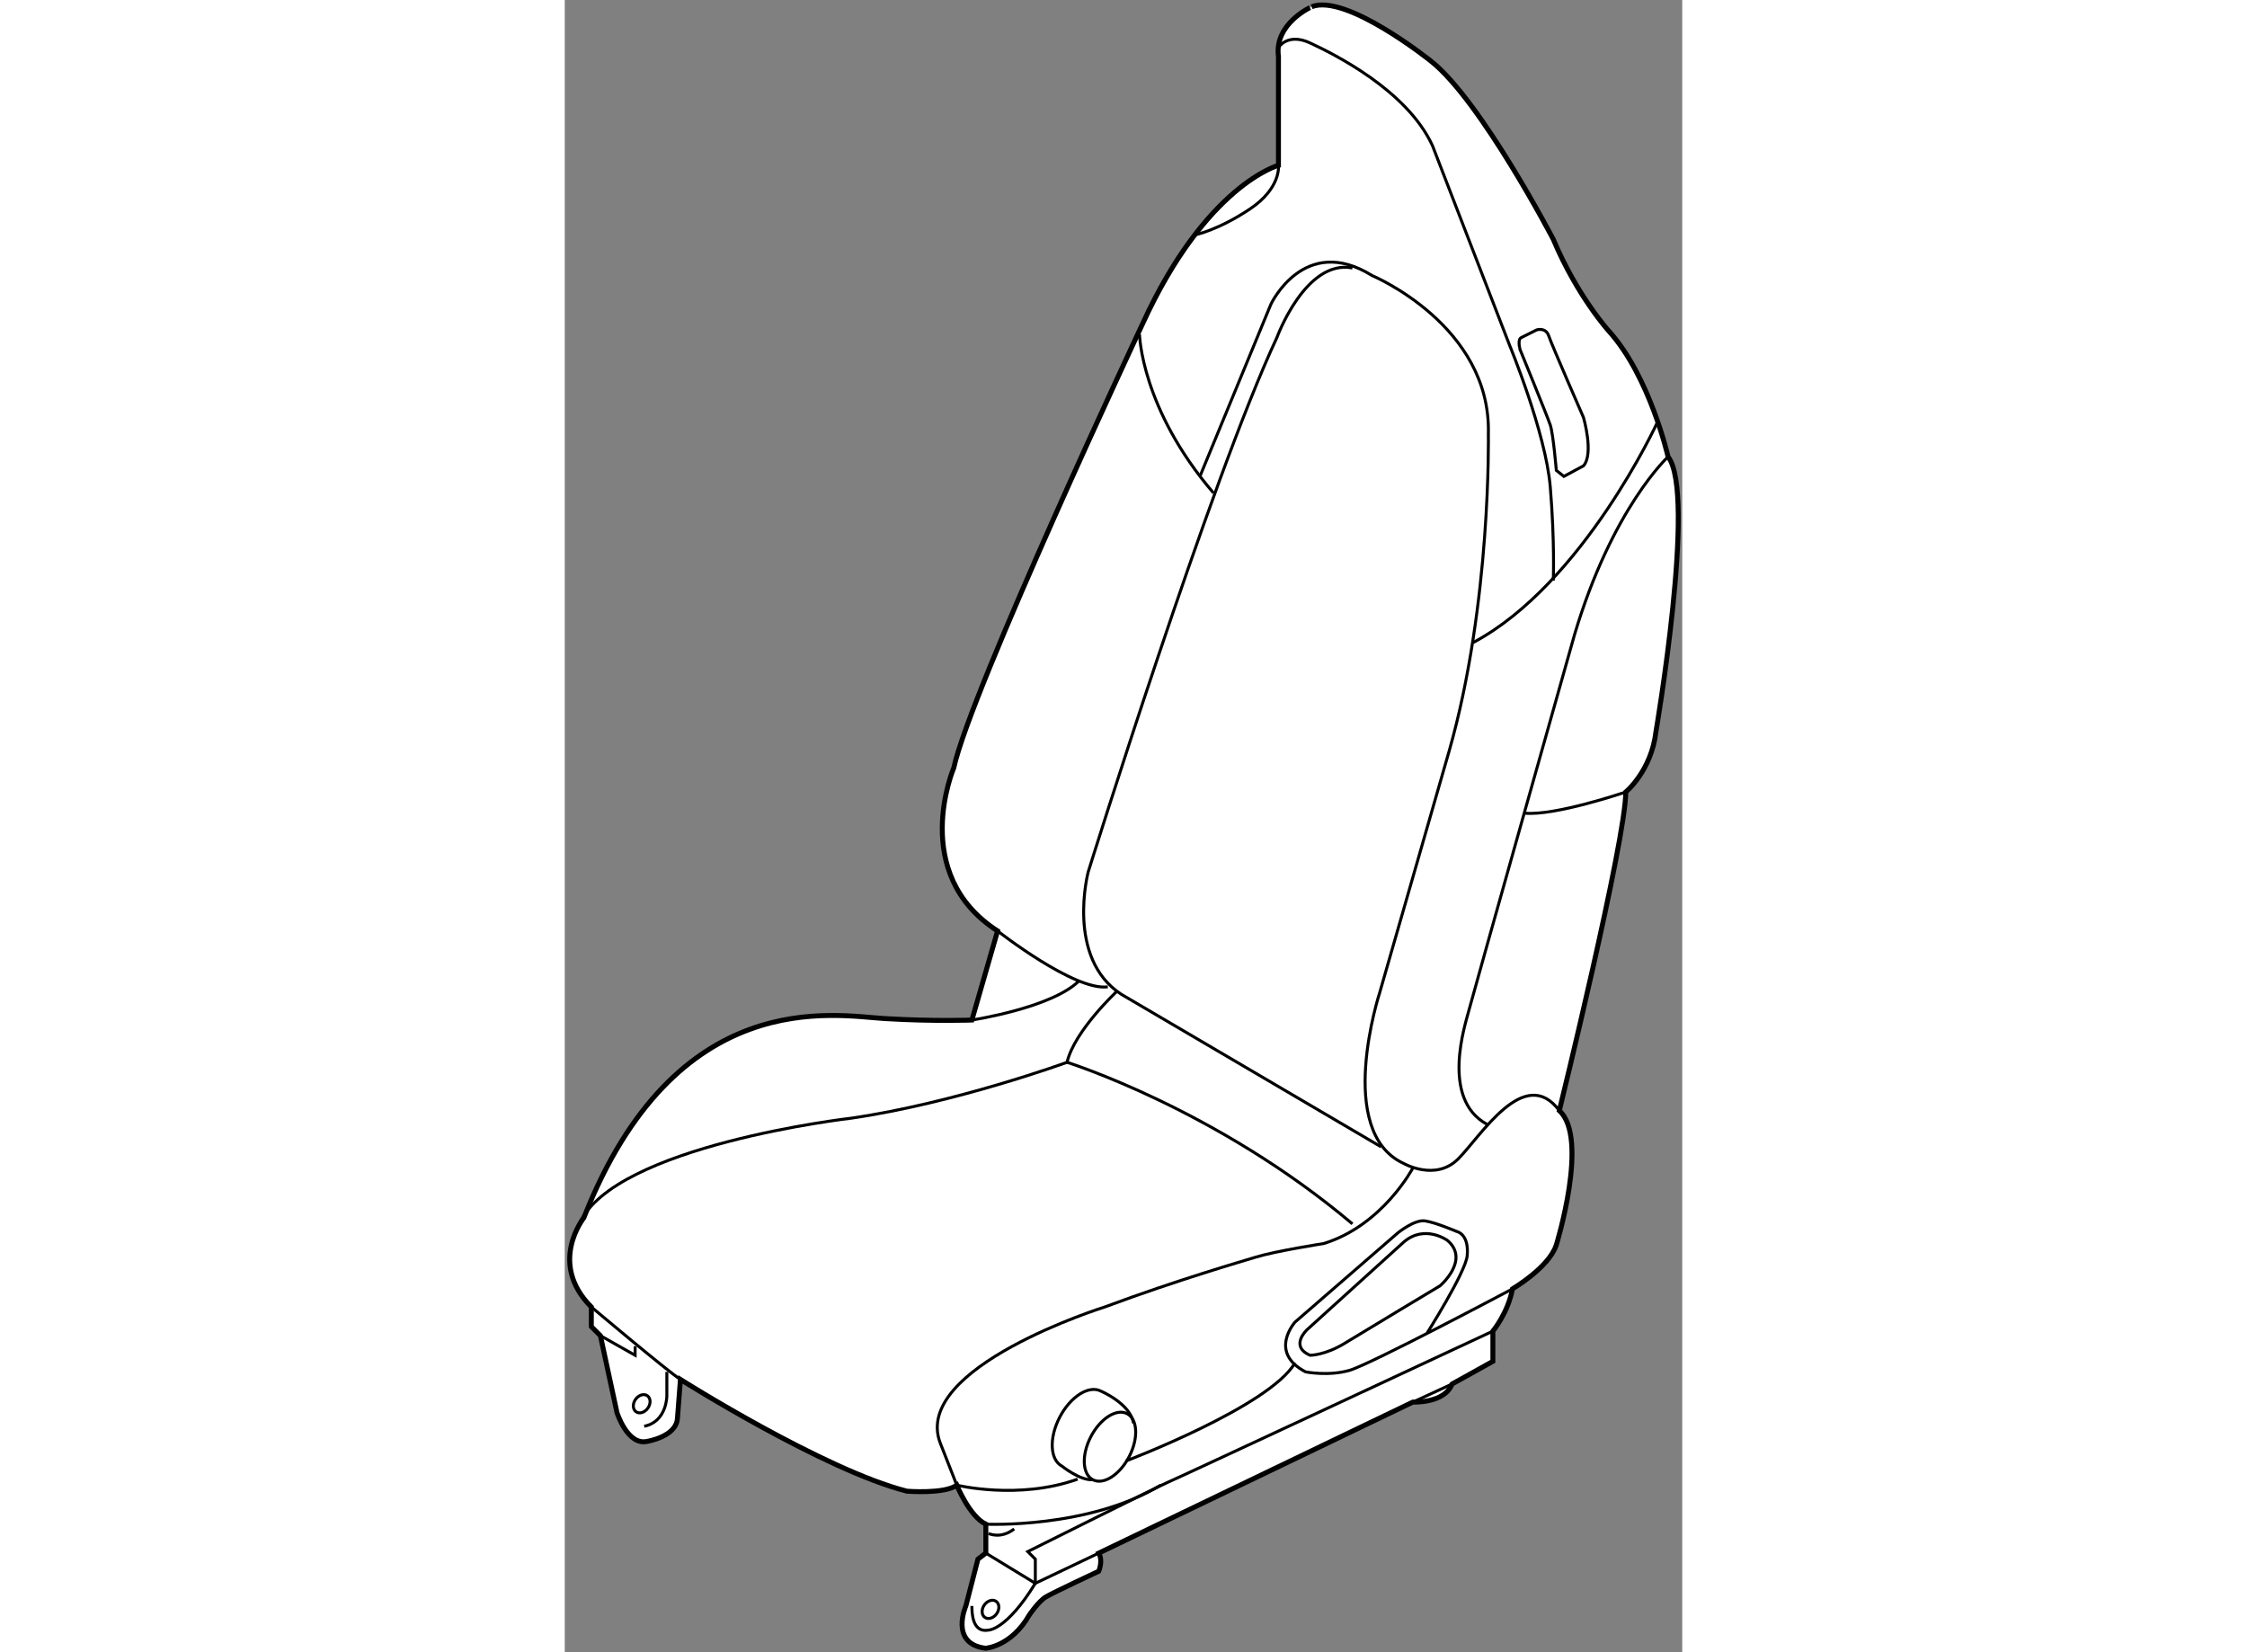 <?xml version="1.0" encoding="utf-8"?>
<!-- Generator: Adobe Illustrator 15.1.0, SVG Export Plug-In . SVG Version: 6.00 Build 0)  -->
<!DOCTYPE svg PUBLIC "-//W3C//DTD SVG 1.1//EN" "http://www.w3.org/Graphics/SVG/1.1/DTD/svg11.dtd">
<svg version="1.1" xmlns="http://www.w3.org/2000/svg" xmlns:xlink="http://www.w3.org/1999/xlink" x="0px" y="0px" width="244.8px"
	 height="180px" viewBox="58.446 6.988 112.839 166.831" enable-background="new 0 0 244.8 180" xml:space="preserve">
    
<rect x="58.446" y="6.988" width="112.839" height="166.831" fill="#808080" stroke="none"/>
    
<g><path fill="#FFFFFF" stroke="#000000" stroke-width="0.5" d="M130.512,12.701V23.68c0,0-7.318,1.982-13.723,16.011
			c0,0-17.383,37.053-19.061,44.83c0,0-4.574,10.674,4.422,16.469l-2.593,8.996c0,0-3.812,0.151-8.844-0.151
			c-5.032-0.306-21.044-3.508-30.345,20.127c0,0-3.659,4.575,0.762,8.998v1.98l0.915,0.915l1.677,7.777c0,0,1.067,3.354,3.05,2.897
			c0,0,2.897-0.458,3.05-2.288l0.305-3.964c0,0,14.486,9.148,22.873,11.283c0,0,3.812,0.305,5.032-0.61c0,0,1.284,3.152,2.933,3.941
			v2.92l-0.798,0.611l-1.22,4.727c0,0-1.676,3.813,1.983,4.27c0,0,2.592-0.153,4.422-3.355c0,0,0.915-1.372,1.677-1.829
			c0.762-0.457,5.337-2.593,5.337-2.593s0.457-1.067,0-1.83l31.715-15.247c0,0,3.204,0.152,3.966-1.83l4.117-2.287v-3.05
			c0,0,1.524-1.83,1.981-4.27c0,0,3.66-2.135,4.422-4.423c0,0,3.355-10.825,0.306-13.57c0,0,6.709-27.295,6.709-32.175
			c0,0,2.593-2.134,3.05-6.099c0,0,4.117-24.092,1.221-27.752c0,0-1.831-8.082-5.948-12.656c0,0-3.202-3.507-5.642-9.302
			c0,0-7.319-14.028-12.351-17.992c0,0-8.539-6.862-12.046-5.49C133.867,7.668,130.056,9.347,130.512,12.701z"></path><path fill="none" stroke="#000000" stroke-width="0.3" d="M130.511,11.786c0,0,0.915-1.525,3.202-0.458
			c2.288,1.067,9.759,4.727,12.352,10.369l7.776,20.127c0,0,3.66,8.844,4.118,14.334c0.458,5.489,0.305,9.454,0.305,9.454"></path><path fill="none" stroke="#000000" stroke-width="0.3" d="M130.512,23.68c0,0,0.306,2.286-2.896,4.422
			c-3.203,2.135-5.49,2.592-5.49,2.592"></path><path fill="none" stroke="#000000" stroke-width="0.3" d="M116.483,40.757c0,0,0.152,7.472,7.472,16.011"></path><path fill="none" stroke="#000000" stroke-width="0.3" d="M155.062,41.062l1.524-0.762c0,0,0.915-0.305,1.221,0.61
			c0.305,0.915,3.507,8.234,3.507,8.234s1.067,3.66,0,4.88l-1.982,1.067l-0.763-0.609c0,0-0.305-3.66-0.609-4.575
			c-0.306-0.915-3.051-7.624-3.051-7.624S154.604,41.215,155.062,41.062z"></path><path fill="none" stroke="#000000" stroke-width="0.3" d="M137.983,34.048c-4.728-0.915-7.624,7.014-7.624,7.014
			c-6.709,14.334-19.061,53.98-19.061,53.98s-2.288,8.692,3.355,12.351l26.227,15.401"></path><path fill="none" stroke="#000000" stroke-width="0.3" d="M122.583,55.091l7.167-17.383c0,0,3.354-7.167,10.215-2.897
			c0,0,12.047,5.032,11.742,16.012c0,0,0.305,17.077-3.965,32.021l-7.014,24.398c0,0-4.575,14.028,2.439,17.23
			c0,0,3.202,1.829,5.488-0.458c2.288-2.287,6.71-9.605,10.218-4.879"></path><path fill="none" stroke="#000000" stroke-width="0.3" d="M168.786,49.602c0,0-7.473,16.316-18.604,22.263"></path><path fill="none" stroke="#000000" stroke-width="0.3" d="M169.854,53.109c0,0-5.643,5.185-9.455,17.994
			c0,0-10.369,36.749-10.674,37.968c-0.305,1.221-2.897,8.844,1.83,11.436"></path><path fill="none" stroke="#000000" stroke-width="0.3" d="M165.583,86.96c0,0-7.166,2.44-10.217,2.136"></path><path fill="none" stroke="#000000" stroke-width="0.3" d="M102.15,100.989c0,0,7.775,6.1,11.13,5.642"></path><path fill="none" stroke="#000000" stroke-width="0.3" d="M99.558,109.985c0,0,8.082-1.221,10.826-3.965"></path><path fill="none" stroke="#000000" stroke-width="0.3" d="M114.196,107.089c0,0-4.271,3.964-5.033,7.165
			c0,0-11.284,4.118-21.805,5.644c0,0-23.941,2.743-27.447,10.673"></path><path fill="none" stroke="#000000" stroke-width="0.3" d="M109.164,114.254c0,0,15.096,4.728,28.82,16.316"></path><path fill="none" stroke="#000000" stroke-width="0.3" d="M144.082,124.929c0,0-3.05,5.795-8.997,7.624c0,0-4.878,0.762-6.86,1.373
			c-1.116,0.343-7.834,2.273-15.249,5.032c0,0-19.518,6.098-16.621,13.723l1.678,4.27c0,0,6.252,1.525,12.199-0.608"></path><path fill="none" stroke="#000000" stroke-width="0.3" d="M61.131,138.959c0,0,7.778,6.555,8.997,7.318"></path><polyline fill="none" stroke="#000000" stroke-width="0.3" points="62.046,141.854 65.553,143.838 65.553,142.922 	"></polyline><path fill="none" stroke="#000000" stroke-width="0.3" d="M68.755,145.514v2.439c0,0,0,2.594-2.287,3.051"></path><path fill="none" stroke="#000000" stroke-width="0.3" d="M115.11,154.51c0,0,14.485-5.487,17.078-9.91"></path><polyline fill="none" stroke="#000000" stroke-width="0.3" points="100.965,163.812 105.961,166.862 112.367,163.812 	"></polyline><line fill="none" stroke="#000000" stroke-width="0.3" x1="144.082" y1="148.564" x2="148.048" y2="146.734"></line><path fill="none" stroke="#000000" stroke-width="0.3" d="M99.558,169.149c0,0.609,0,2.745,1.677,2.439c0,0,1.83,0,4.727-4.727
			v-2.44l-0.763-0.762c0,0,13.419-6.71,14.181-7.016c0.762-0.304,32.785-15.247,32.785-15.247"></path><path fill="none" stroke="#000000" stroke-width="0.3" d="M100.965,160.892c0,0,10.333,0.48,17.653-3.941"></path><path fill="none" stroke="#000000" stroke-width="0.3" d="M101.234,161.829c0,0,1.22,0.61,2.592-0.457"></path><path fill="none" stroke="#000000" stroke-width="0.3" d="M145.454,141.701c0,0,3.966-6.251,4.118-7.928
			c0.201-2.211-1.067-2.439-1.067-2.439s-2.135-0.916-3.202-1.068c-1.066-0.153-2.745,1.22-2.745,1.22l-10.368,8.997
			c0,0-2.746,3.05,1.066,5.031c0,0,2.287,0.458,4.422-0.152c2.135-0.609,16.469-8.233,16.469-8.233"></path><path fill="none" stroke="#000000" stroke-width="0.3" d="M143.168,132.401l-9.758,8.843c0,0-1.832,1.678,0.303,2.594
			c0,0,1.526-0.001,3.507-1.222c1.983-1.219,9.607-5.794,9.607-5.794s3.05-2.592,0.762-4.574
			C147.589,132.248,145.303,130.57,143.168,132.401z"></path><ellipse transform="matrix(0.888 0.46 -0.46 0.888 83.184 -35.032)" fill="none" stroke="#000000" stroke-width="0.3" cx="113.431" cy="153.066" rx="2.181" ry="3.757"></ellipse><path fill="none" stroke="#000000" stroke-width="0.3" d="M115.874,150.698c-0.305-1.982-3.296-3.245-3.296-3.245
			c-1.214-0.629-3.078,0.558-4.161,2.649c-1.085,2.093-0.978,4.298,0.236,4.928c0,0,1.775,1.435,3.05,1.372"></path><ellipse transform="matrix(0.818 0.576 -0.576 0.818 115.987 -27.547)" fill="none" stroke="#000000" stroke-width="0.3" cx="101.5" cy="169.408" rx="0.763" ry="0.989"></ellipse><ellipse transform="matrix(0.818 0.576 -0.576 0.818 97.635 -11.055)" fill="none" stroke="#000000" stroke-width="0.3" cx="66.276" cy="148.669" rx="0.763" ry="0.99"></ellipse></g>

  
</svg>
